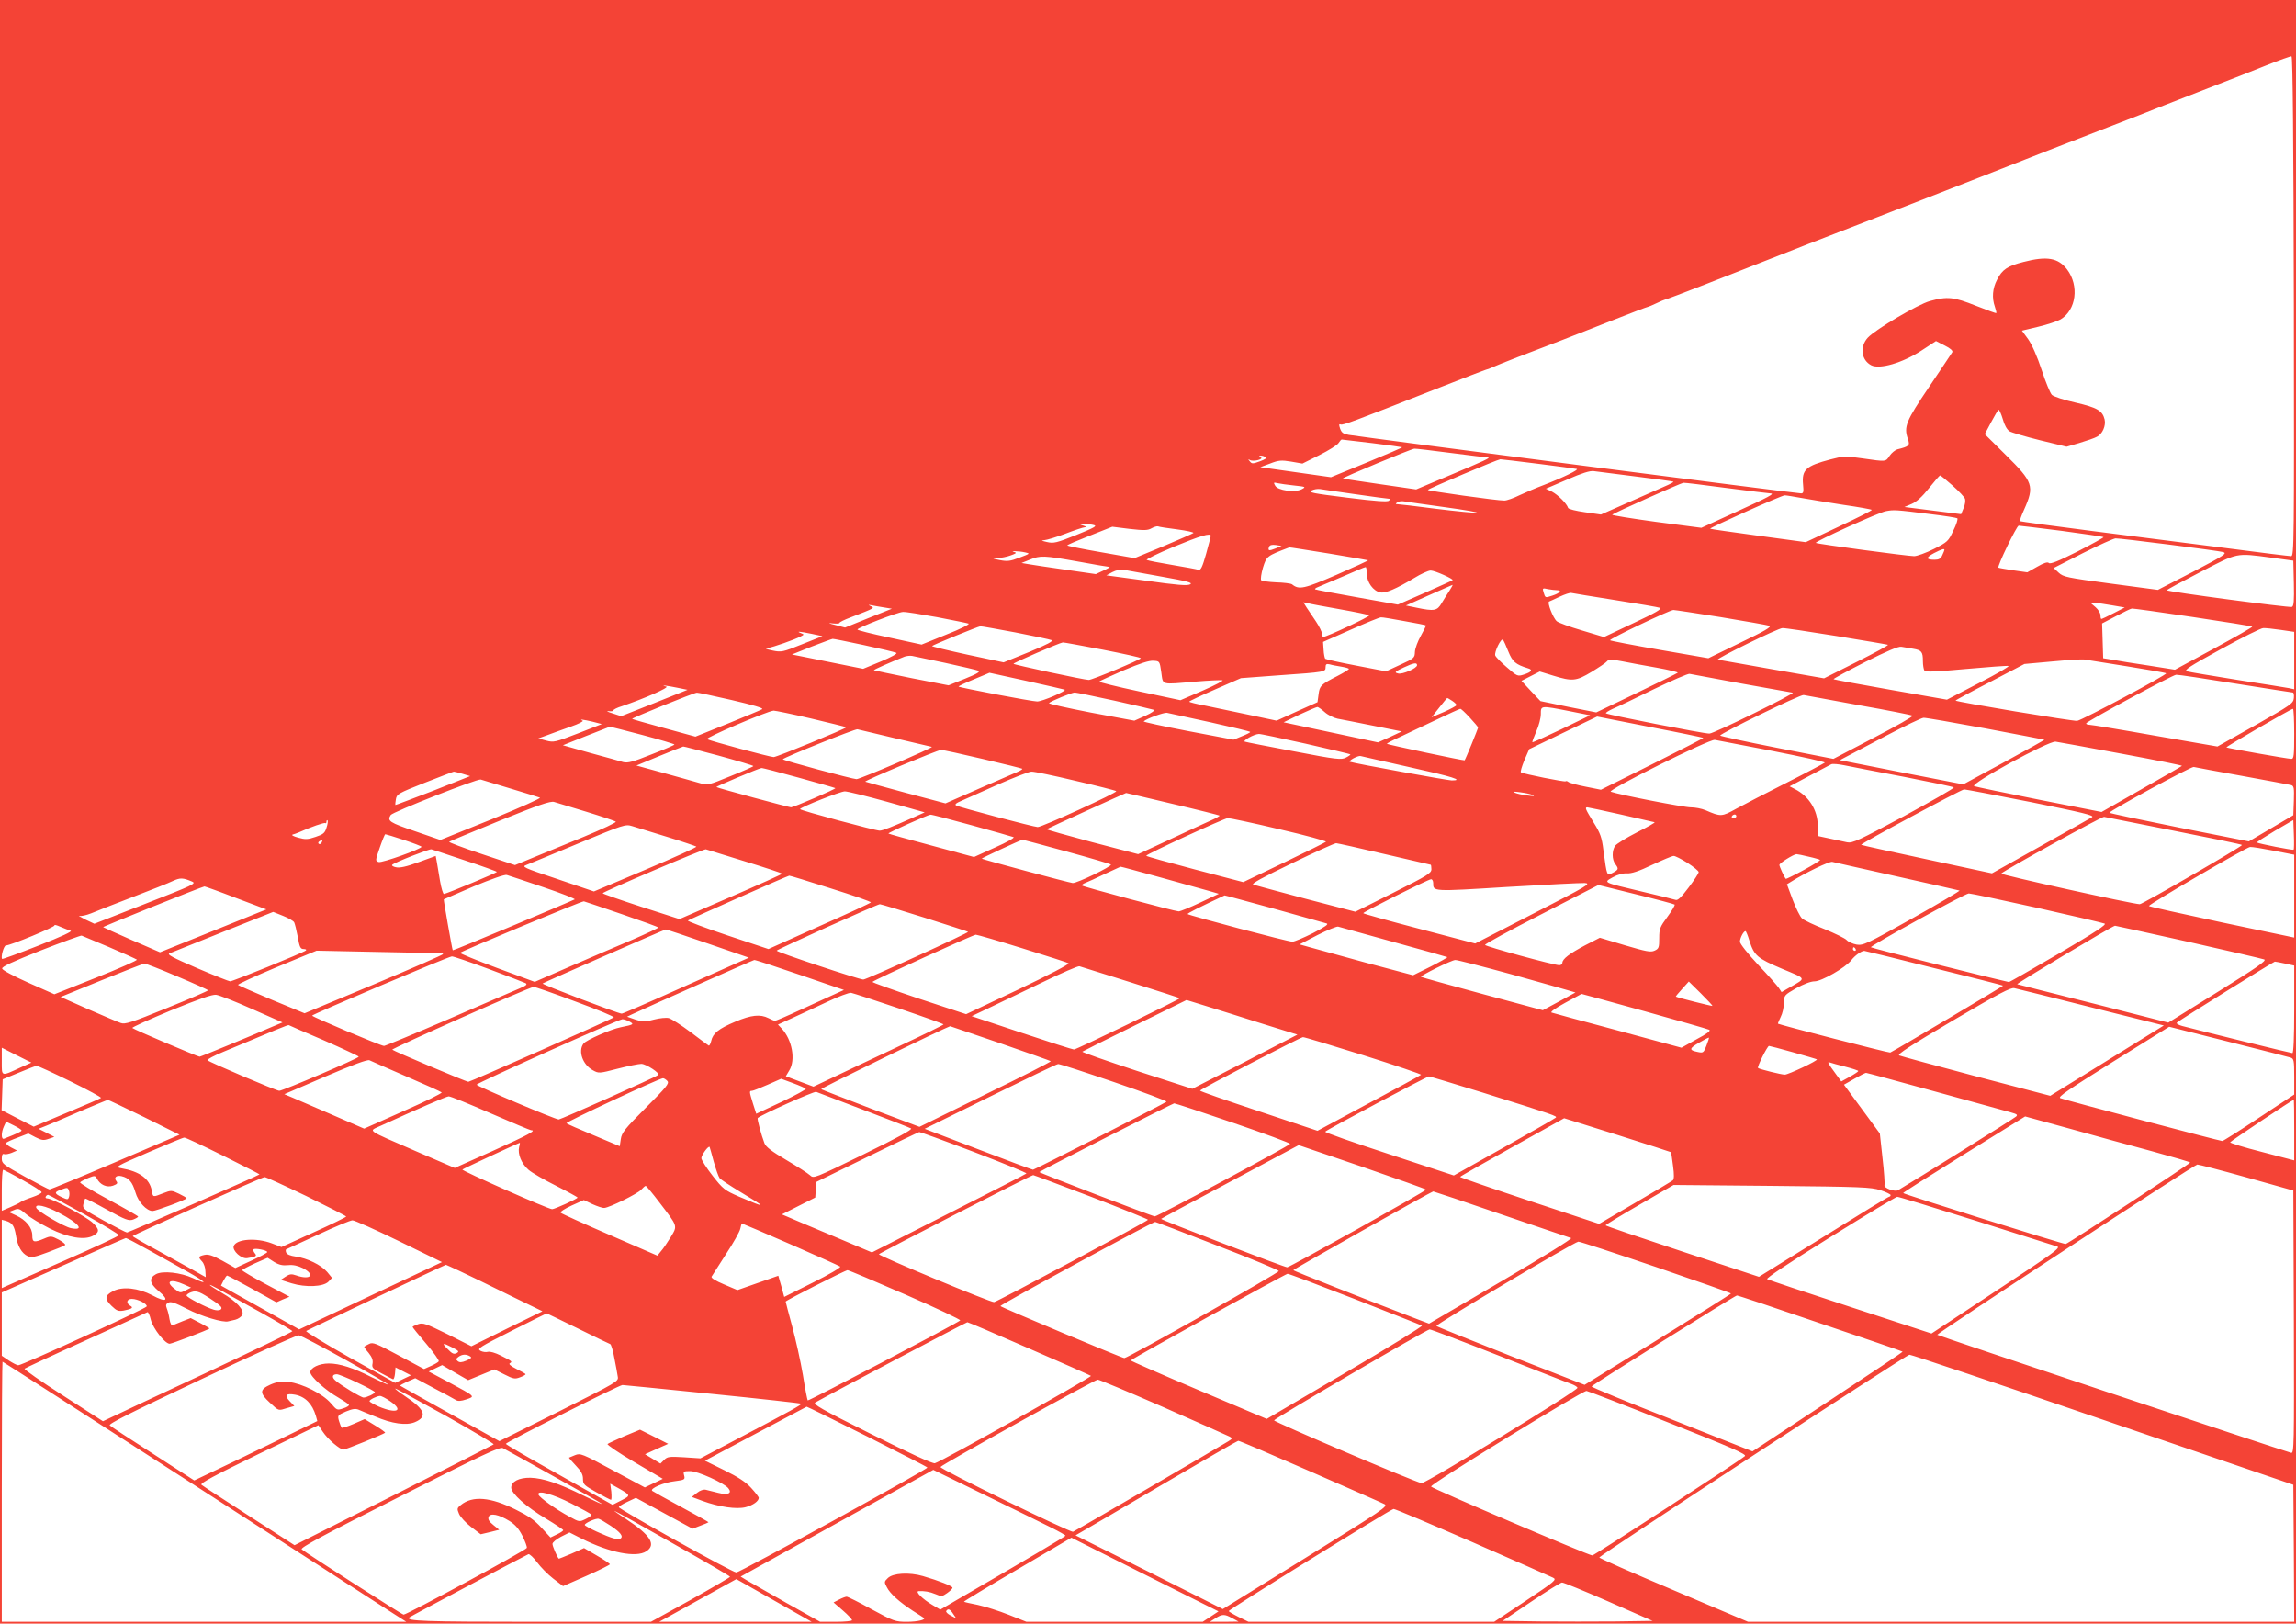 <?xml version="1.0" standalone="no"?>
<!DOCTYPE svg PUBLIC "-//W3C//DTD SVG 20010904//EN"
 "http://www.w3.org/TR/2001/REC-SVG-20010904/DTD/svg10.dtd">
<svg version="1.0" xmlns="http://www.w3.org/2000/svg"
 width="1280pt" height="905pt" viewBox="0 0 1280 905"
 preserveAspectRatio="xMidYMid meet">
<g transform="translate(0,905) scale(0.1,-0.1)"
fill="#f44336" stroke="none">
<path d="M0 4525 l0 -4525 6400 0 6400 0 0 4525 0 4525 -6400 0 -6400 0 0
-4525z m12788 2817 c2 -1321 1 -1392 -15 -1392 -10 0 -173 20 -363 45 -190 24
-525 67 -745 95 -220 28 -401 53 -404 55 -2 3 8 31 23 64 59 132 51 154 -102
305 l-117 116 35 66 c19 36 38 68 42 70 3 2 14 -21 23 -51 9 -34 24 -60 38
-69 12 -7 89 -30 170 -50 l148 -36 72 21 c40 12 84 27 98 35 30 15 50 61 42
96 -12 49 -41 66 -162 94 -64 14 -123 34 -132 43 -9 9 -35 71 -57 139 -25 76
-54 141 -75 171 l-35 48 92 22 c51 12 107 31 124 41 87 53 104 187 36 278 -50
65 -112 76 -243 42 -90 -23 -119 -42 -148 -100 -25 -48 -29 -100 -12 -149 6
-18 10 -34 8 -36 -2 -2 -53 17 -114 41 -123 49 -158 53 -256 26 -68 -19 -302
-157 -346 -204 -46 -50 -37 -125 19 -154 47 -24 174 13 280 82 l81 53 49 -25
c32 -16 46 -29 42 -37 -4 -7 -62 -93 -129 -193 -130 -192 -142 -222 -119 -290
13 -38 8 -42 -59 -59 -12 -4 -31 -19 -42 -35 -23 -35 -19 -34 -152 -15 -96 14
-106 13 -179 -6 -136 -36 -160 -57 -152 -140 4 -41 2 -49 -11 -49 -31 0 -2393
306 -2522 326 -30 5 -40 12 -48 35 -7 21 -7 27 3 23 13 -5 64 14 529 197 153
60 280 109 283 109 3 0 20 6 37 14 30 14 202 81 387 151 47 18 172 67 278 109
106 42 196 76 200 76 4 1 25 9 47 20 22 11 43 19 47 20 4 0 105 38 225 85 534
210 665 261 963 376 211 82 374 145 570 222 303 119 466 183 710 277 102 39
246 95 320 125 74 29 203 79 285 111 83 32 209 81 280 110 72 29 135 51 140
50 7 -2 11 -477 13 -1394z m-5138 -762 c90 -11 165 -22 167 -23 1 -2 -87 -40
-197 -85 l-200 -82 -197 28 -197 28 54 20 c49 19 63 20 118 11 l63 -11 94 47
c52 26 100 56 107 67 7 11 15 20 18 20 4 0 80 -9 170 -20z m440 -55 c107 -14
200 -25 205 -25 18 -1 -21 -19 -212 -99 l-188 -79 -200 29 c-110 16 -204 30
-208 32 -9 3 381 165 398 166 6 1 98 -10 205 -24z m-1033 -23 c7 -5 -5 -13
-32 -23 -41 -15 -46 -15 -57 -1 -11 13 -11 14 0 8 18 -11 79 4 61 15 -12 7
-11 9 1 9 8 0 20 -4 27 -8z m1517 -37 c111 -14 208 -27 216 -29 16 -3 -74 -47
-185 -90 -38 -14 -98 -40 -133 -56 -34 -17 -72 -30 -85 -30 -39 -1 -427 54
-427 59 0 6 389 170 404 171 5 0 100 -11 210 -25z m546 -71 c113 -14 207 -27
209 -29 2 -2 -12 -10 -30 -18 -19 -8 -110 -48 -204 -90 l-170 -75 -90 13 c-49
7 -91 17 -93 24 -8 25 -56 72 -89 90 l-35 17 119 51 c82 36 127 50 148 47 17
-2 122 -16 235 -30z m1766 -51 c35 -31 66 -64 69 -74 3 -10 0 -33 -8 -51 l-14
-34 -158 20 -158 20 40 17 c28 12 59 40 97 88 31 39 59 71 62 71 3 0 34 -25
70 -57z m-3672 1 c66 -7 68 -8 43 -21 -38 -20 -134 -7 -148 20 -10 18 -9 19
12 14 13 -3 55 -9 93 -13z m2411 -14 c126 -16 236 -30 244 -30 30 0 -7 -20
-194 -105 l-190 -87 -252 33 c-139 19 -249 37 -245 40 9 10 384 177 397 178 6
1 114 -12 240 -29z m-2067 -35 c96 -14 179 -25 185 -25 8 0 8 -3 0 -11 -7 -7
-74 -3 -232 17 -192 24 -219 29 -199 40 13 7 34 10 48 8 14 -2 103 -16 198
-29z m2487 -21 c44 -8 149 -25 232 -38 84 -12 155 -25 158 -28 3 -3 -79 -44
-181 -92 l-187 -88 -265 36 c-146 20 -267 37 -268 39 -5 5 400 187 416 186 8
0 51 -7 95 -15z m-1990 -51 c110 -15 190 -29 179 -31 -12 -2 -114 8 -228 22
-113 15 -211 26 -218 26 -9 0 -8 3 2 10 8 6 26 8 40 5 14 -2 115 -17 225 -32z
m2710 -39 c77 -9 143 -20 147 -23 4 -4 -5 -34 -22 -68 -28 -60 -32 -64 -109
-103 -44 -22 -94 -40 -110 -40 -34 0 -543 68 -548 74 -7 7 353 171 392 177 44
8 51 8 250 -17z m-4666 -61 c19 -5 0 -15 -99 -55 -110 -44 -126 -48 -164 -39
-31 7 -34 9 -15 10 15 1 68 17 118 36 49 19 98 35 108 36 13 1 10 3 -7 9 -25
8 -24 8 5 9 17 0 41 -2 54 -6z m465 -24 c53 -7 93 -16 89 -20 -5 -4 -80 -37
-168 -74 l-160 -66 -187 33 c-104 18 -188 35 -188 38 0 3 56 27 125 54 l126
50 96 -12 c80 -9 101 -9 122 3 14 8 31 13 37 11 6 -3 54 -10 108 -17z m4930
-8 c125 -17 230 -32 233 -35 2 -2 -63 -38 -145 -80 -105 -53 -152 -72 -160
-64 -7 7 -27 1 -65 -21 l-55 -31 -78 11 c-44 7 -81 13 -83 15 -8 7 102 234
113 234 6 0 114 -13 240 -29z m-4744 -28 c0 -4 -12 -49 -26 -100 -21 -74 -30
-93 -43 -89 -9 3 -74 15 -146 27 -71 12 -135 24 -142 28 -6 3 61 36 150 73
150 62 207 79 207 61z m5339 -48 c152 -19 289 -38 304 -42 25 -7 9 -18 -167
-110 l-196 -101 -262 35 c-246 33 -265 37 -291 61 l-28 26 163 83 c90 45 172
82 182 82 11 1 144 -15 295 -34z m-4978 -22 c-37 -15 -44 -13 -36 9 4 10 16
13 38 10 l32 -5 -34 -14z m296 -28 c119 -20 218 -37 220 -38 1 -2 -77 -38
-176 -81 -181 -78 -209 -85 -248 -53 -7 5 -47 10 -88 11 -42 2 -79 7 -84 12
-4 5 0 36 10 70 20 64 21 65 147 113 1 1 100 -15 219 -34z m3433 20 c0 -2 -5
-16 -12 -30 -8 -19 -19 -25 -43 -25 -49 0 -50 12 -3 37 43 22 58 27 58 18z
m-5125 -14 c29 -6 28 -7 -31 -29 -51 -20 -68 -22 -110 -14 -44 9 -46 10 -14
11 19 1 53 7 74 15 31 11 36 15 20 19 -30 7 25 6 61 -2z m6945 -29 l125 -17 3
-126 c2 -97 0 -128 -11 -132 -15 -5 -697 85 -697 93 0 3 85 49 188 102 211
109 195 106 392 80z m-6650 -22 c91 -17 170 -30 175 -30 6 0 -9 -9 -33 -20
l-43 -20 -172 25 c-95 14 -188 27 -207 31 l-35 6 45 18 c60 25 79 24 270 -10z
m1610 -69 c0 -46 36 -96 75 -103 29 -6 89 20 189 80 37 23 79 42 92 42 23 0
130 -48 122 -54 -1 -2 -71 -33 -154 -70 l-151 -66 -229 41 c-125 22 -230 42
-232 44 -3 3 4 8 14 12 10 4 73 31 139 59 66 29 123 53 128 53 4 1 7 -17 7
-38z m-1145 -15 c147 -26 176 -34 160 -43 -16 -9 -74 -4 -244 20 l-223 30 33
18 c21 11 46 16 64 13 17 -3 111 -20 210 -38z m1606 -78 c-12 -18 -32 -50 -44
-70 -25 -43 -41 -46 -141 -25 l-58 12 128 57 c71 32 131 57 132 58 2 0 -6 -15
-17 -32z m601 2 c28 0 13 -17 -28 -30 -40 -13 -39 -14 -49 19 -7 23 -5 24 25
17 18 -3 41 -6 52 -6z m323 -55 c127 -20 238 -39 249 -43 13 -6 -23 -27 -147
-85 l-165 -78 -123 37 c-68 20 -131 43 -140 51 -21 18 -55 106 -43 110 5 2 32
14 59 27 28 13 57 23 65 21 8 -2 119 -20 245 -40z m-1535 -51 c85 -15 158 -30
163 -34 7 -6 -237 -120 -255 -120 -5 0 -8 8 -8 18 0 9 -15 40 -33 67 -19 28
-42 63 -53 79 l-18 29 24 -5 c14 -4 95 -19 180 -34z m4305 22 l70 -12 -62 -32
c-34 -18 -65 -32 -68 -32 -3 0 -5 9 -5 20 0 12 -12 32 -27 45 l-28 24 25 0
c14 0 57 -6 95 -13z m-6846 -12 l43 -7 -130 -52 -131 -53 -53 14 c-41 10 -45
13 -15 9 20 -2 37 -1 37 3 0 4 28 18 63 31 135 52 134 52 112 62 -17 8 -17 9
5 5 14 -3 45 -8 69 -12z m7294 -53 c181 -27 331 -51 333 -54 3 -2 -93 -57
-213 -122 l-218 -118 -145 23 c-80 12 -170 26 -200 32 l-55 9 -3 97 -3 97 78
41 c43 23 83 42 88 42 6 1 158 -20 338 -47z m-2629 -1 c138 -23 259 -44 270
-48 14 -6 -25 -29 -161 -94 l-179 -87 -271 47 c-150 26 -274 50 -277 53 -7 7
331 168 353 169 8 0 127 -18 265 -40z m-4370 0 c88 -17 168 -33 176 -36 8 -3
-47 -31 -124 -61 l-138 -56 -179 39 c-99 21 -179 41 -179 45 0 10 224 97 254
98 16 1 101 -13 190 -29z m2605 -22 c64 -11 118 -22 120 -24 2 -2 -11 -27 -28
-58 -17 -30 -32 -70 -33 -90 -1 -33 -4 -36 -81 -71 l-80 -37 -166 32 c-91 17
-169 35 -173 38 -3 4 -8 27 -9 50 l-3 44 154 68 c85 38 161 69 169 69 7 1 65
-9 130 -21z m-2169 -63 c102 -20 193 -39 202 -43 13 -5 -23 -24 -124 -66
l-143 -58 -202 43 c-111 24 -200 46 -197 48 7 7 256 109 269 110 5 1 93 -15
195 -34z m4577 -20 c153 -25 283 -47 288 -49 6 -2 -72 -44 -173 -95 l-183 -92
-292 51 c-161 28 -296 52 -300 53 -14 4 336 176 360 176 11 1 146 -19 300 -44z
m2478 34 l75 -11 0 -160 0 -160 -27 6 c-16 3 -145 24 -288 46 -143 23 -270 44
-283 48 -19 6 13 27 190 124 117 64 223 117 235 117 12 1 56 -4 98 -10z
m-8190 -22 l60 -13 -113 -45 c-109 -44 -116 -45 -165 -35 -38 8 -45 12 -27 14
29 4 151 47 183 64 21 11 21 11 2 19 -29 11 -8 10 60 -4z m292 -63 c92 -20
174 -39 180 -43 8 -4 -29 -24 -86 -48 l-99 -41 -144 29 c-78 16 -168 34 -198
40 l-55 11 110 44 c61 23 113 43 117 43 3 1 82 -15 175 -35z m3592 -36 c23
-57 41 -72 109 -93 29 -8 21 -21 -23 -35 -34 -11 -37 -10 -94 40 -33 28 -62
58 -65 66 -7 19 33 100 43 88 4 -5 18 -35 30 -66z m-2262 11 c117 -23 213 -44
213 -48 -1 -8 -271 -121 -290 -121 -25 0 -420 85 -420 90 0 6 257 117 275 119
5 1 105 -18 222 -40z m4518 5 c48 -8 55 -17 55 -69 0 -22 4 -45 8 -52 6 -10
57 -8 231 8 123 11 230 19 238 17 8 -2 -66 -45 -164 -95 l-179 -93 -314 55
c-172 30 -315 57 -318 59 -2 3 76 45 174 95 124 62 187 89 204 86 14 -2 43 -7
65 -11z m-5395 -79 c91 -20 173 -39 183 -43 14 -6 -4 -17 -73 -45 l-92 -37
-206 40 c-114 23 -208 43 -210 44 -3 3 90 44 171 76 12 4 31 6 42 4 11 -2 94
-20 185 -39z m3968 -27 c67 -12 119 -25 115 -28 -5 -4 -108 -55 -231 -114
l-223 -107 -156 31 -155 32 -53 56 -53 57 51 26 51 26 75 -23 c107 -33 128
-31 214 21 41 25 80 51 86 59 10 12 22 12 84 0 39 -8 127 -24 195 -36z m2620
8 c118 -19 216 -36 218 -39 8 -7 -468 -261 -496 -265 -22 -3 -670 105 -678
113 -2 1 84 48 191 103 l193 101 155 14 c85 8 165 13 179 11 14 -2 121 -19
238 -38z m-5384 -33 c11 -74 -7 -69 194 -52 71 6 138 9 147 7 9 -1 -40 -27
-109 -57 l-125 -54 -230 49 c-127 27 -227 52 -223 55 4 4 66 32 137 63 90 38
141 55 165 53 35 -2 35 -2 44 -64z m1426 39 c0 -17 -81 -52 -105 -46 -23 6
-21 9 32 34 54 25 73 29 73 12z m-422 -8 c23 -4 42 -9 42 -13 0 -3 -29 -21
-64 -39 -92 -47 -99 -54 -105 -102 l-6 -44 -114 -51 -114 -52 -156 33 c-86 18
-195 41 -243 51 -49 9 -88 19 -88 22 0 3 65 34 144 68 l144 63 214 16 c258 18
258 19 258 45 0 17 5 20 23 16 12 -4 41 -9 65 -13z m-1757 -79 c112 -25 209
-47 214 -49 16 -6 -124 -66 -153 -66 -28 0 -432 77 -438 83 -2 2 35 20 84 40
48 20 87 36 88 37 0 0 92 -20 205 -45z m3988 -15 c151 -27 279 -50 285 -51 22
-1 -439 -228 -464 -228 -30 -1 -569 105 -577 113 -3 3 14 14 38 25 24 10 127
59 228 109 102 49 192 88 200 86 9 -2 139 -26 290 -54z m2752 0 c172 -27 316
-50 321 -50 5 0 8 -14 6 -31 -3 -30 -15 -38 -214 -151 l-212 -119 -346 60
c-191 34 -356 61 -367 61 -10 0 -19 3 -19 8 1 10 481 270 502 271 9 1 157 -21
329 -49z m-8687 -23 l59 -12 -185 -74 -185 -73 -49 16 c-27 8 -37 14 -21 12
15 -2 27 0 27 5 0 4 21 15 48 23 126 43 265 104 247 109 -41 10 2 6 59 -6z
m305 -69 c120 -28 179 -45 170 -51 -8 -5 -95 -41 -193 -81 l-179 -72 -175 48
c-96 26 -176 49 -178 51 -4 4 345 146 361 146 6 1 93 -18 194 -41z m2132 -3
c112 -25 211 -48 219 -51 10 -4 -6 -16 -45 -34 l-61 -27 -242 45 c-133 26
-238 49 -234 53 12 12 126 58 143 59 8 0 107 -20 220 -45z m4154 -26 c160 -28
293 -55 298 -58 4 -4 -94 -60 -218 -124 l-224 -117 -316 62 c-173 34 -315 65
-315 68 0 12 446 229 465 226 11 -2 151 -28 310 -57z m-2270 25 c14 -9 25 -20
25 -24 0 -4 -31 -21 -69 -38 l-70 -30 42 53 c23 29 43 54 45 54 1 1 14 -6 27
-15z m-709 -64 c18 -16 51 -32 71 -36 21 -4 110 -21 198 -39 l160 -32 -66 -31
-67 -30 -263 56 -263 56 89 43 c50 23 94 42 99 42 4 1 23 -12 42 -29z m1364 6
l115 -23 -159 -77 c-88 -42 -161 -75 -163 -73 -2 2 8 29 22 61 14 31 25 74 25
96 0 48 -2 48 160 16z m-556 -36 c25 -27 46 -52 46 -55 0 -7 -70 -178 -75
-183 -3 -3 -428 87 -433 92 -2 2 30 19 70 37 40 19 131 62 203 96 71 34 133
62 136 62 4 1 27 -21 53 -49z m4596 -90 c0 -119 -2 -140 -15 -140 -21 0 -358
60 -363 64 -4 4 357 213 371 215 4 1 7 -62 7 -139z m-8268 85 c105 -25 193
-46 195 -49 5 -5 -386 -166 -404 -166 -18 0 -354 90 -371 100 -14 7 335 156
371 159 9 0 103 -19 209 -44z m2226 -21 c122 -27 222 -51 222 -54 0 -3 -21
-14 -47 -24 l-46 -19 -253 48 c-140 27 -251 51 -248 54 14 15 112 50 129 48
11 -2 120 -26 243 -53z m2748 -87 c2 -1 -126 -67 -284 -146 l-287 -143 -85 17
c-47 9 -90 21 -96 26 -6 5 -13 7 -16 4 -5 -5 -234 41 -249 50 -4 3 5 33 19 67
l27 62 189 91 190 91 294 -58 c162 -31 296 -59 298 -61z m1572 53 c179 -34
327 -62 329 -63 1 -2 -100 -58 -225 -126 l-227 -123 -344 67 -344 68 34 18
c19 10 120 63 224 118 105 55 198 100 209 100 10 1 165 -26 344 -59z m-7763
37 l50 -13 -133 -52 c-127 -49 -135 -51 -177 -40 l-44 12 52 19 c29 11 87 32
130 47 43 15 72 30 65 33 -25 10 7 6 57 -6z m277 -74 c98 -26 178 -50 178 -53
0 -3 -58 -28 -128 -55 -104 -42 -132 -49 -157 -43 -16 5 -99 28 -184 51 l-153
43 128 51 c71 28 131 51 133 52 2 1 85 -20 183 -46z m1408 -18 c107 -25 199
-47 205 -48 10 -4 -401 -180 -420 -180 -20 0 -415 106 -411 111 13 13 404 170
416 167 8 -2 103 -24 210 -50z m2288 -30 c135 -31 248 -57 250 -60 2 -2 -9
-10 -25 -18 -26 -13 -49 -11 -288 35 -143 27 -267 51 -275 54 -15 5 51 42 78
43 8 1 124 -24 260 -54z m2605 -41 c163 -32 294 -61 290 -65 -5 -4 -100 -55
-213 -112 -113 -57 -239 -122 -281 -145 -81 -45 -85 -45 -171 -8 -21 9 -58 16
-83 16 -38 0 -398 70 -445 87 -24 8 550 294 580 289 14 -3 159 -30 323 -62z
m1944 -15 c188 -35 340 -65 337 -68 -3 -3 -105 -62 -227 -131 l-221 -126 -346
68 c-190 38 -354 72 -364 76 -27 12 417 254 454 248 14 -2 179 -32 367 -67z
m-7820 -11 c106 -29 193 -55 193 -58 0 -3 -57 -28 -127 -56 -125 -51 -128 -52
-172 -39 -25 8 -115 32 -200 56 l-153 42 128 53 c71 29 131 53 133 53 3 1 92
-23 198 -51z m1474 -19 c117 -27 215 -52 218 -54 2 -3 -11 -11 -30 -19 -19 -8
-116 -50 -216 -94 l-182 -80 -222 59 c-123 33 -224 61 -225 62 -6 6 402 176
422 177 11 0 117 -23 235 -51z m2377 -45 c240 -53 306 -74 235 -74 -21 0 -533
93 -568 104 -5 1 4 10 20 19 17 9 35 15 40 13 6 -2 128 -29 273 -62z m2757
-54 c149 -29 273 -55 277 -59 4 -4 -121 -75 -277 -160 -252 -135 -288 -152
-317 -146 -18 4 -62 13 -98 21 l-65 14 -1 58 c-1 87 -49 164 -128 204 l-29 15
109 58 c60 32 115 61 123 65 7 4 41 1 75 -6 33 -7 183 -36 331 -64z m1885 5
c140 -25 263 -49 273 -51 16 -5 17 -16 15 -87 l-3 -81 -124 -73 -124 -73 -388
77 c-214 43 -389 80 -389 83 1 11 456 259 470 255 8 -2 130 -25 270 -50z
m-8046 -10 c109 -30 200 -56 203 -58 4 -5 -233 -107 -247 -107 -11 0 -412 108
-416 113 -4 3 235 104 251 106 6 1 100 -24 209 -54z m-1876 22 l43 -13 -207
-82 c-115 -44 -209 -80 -210 -79 -1 1 0 16 3 32 5 29 12 33 161 92 87 34 159
62 162 62 3 0 24 -5 48 -12z m3417 -39 c121 -28 224 -54 228 -58 9 -7 -413
-200 -438 -200 -19 0 -436 110 -454 120 -11 6 -1 14 35 29 27 12 119 53 204
91 85 37 166 69 180 69 14 1 124 -22 245 -51z m-3150 -43 c83 -25 157 -48 165
-51 8 -3 -111 -56 -270 -121 l-285 -115 -142 49 c-141 48 -156 57 -135 90 10
17 483 203 502 198 8 -3 83 -25 165 -50z m8478 -76 c291 -59 354 -74 340 -84
-10 -6 -139 -79 -288 -162 l-270 -151 -363 78 c-200 43 -365 79 -366 81 -6 6
557 308 574 309 8 0 176 -32 373 -71z m-6378 2 l210 -59 -60 -27 c-121 -54
-175 -75 -191 -75 -24 0 -444 113 -444 120 1 10 225 99 250 99 14 0 120 -26
235 -58z m3599 38 c15 -7 7 -8 -28 -3 -27 3 -58 10 -70 15 -15 7 -7 8 28 3 27
-3 58 -10 70 -15z m-2006 -50 c141 -33 259 -63 261 -65 2 -2 -20 -15 -50 -28
-30 -13 -133 -61 -229 -106 l-175 -81 -257 67 c-142 38 -255 70 -253 72 4 4
435 200 443 202 1 0 118 -27 260 -61z m-3268 -44 c85 -26 159 -51 163 -55 5
-4 -76 -42 -180 -85 -103 -42 -232 -95 -285 -117 l-97 -40 -186 62 c-102 34
-184 65 -181 68 4 3 131 56 283 118 217 88 282 110 302 104 14 -4 96 -29 181
-55z m5766 -15 c98 -22 183 -42 188 -43 5 -2 -40 -27 -99 -57 -59 -30 -114
-64 -121 -75 -18 -26 -18 -76 1 -101 20 -27 19 -31 -14 -49 -34 -17 -32 -22
-52 125 -9 73 -17 95 -55 156 -45 73 -50 84 -35 84 4 0 89 -18 187 -40z
m-3619 -60 c120 -33 225 -63 233 -66 9 -3 -35 -28 -103 -58 l-117 -53 -237 64
c-131 35 -239 65 -240 67 -4 4 219 104 234 105 7 1 110 -26 230 -59z m4263 50
c0 -5 -7 -10 -16 -10 -8 0 -12 5 -9 10 3 6 10 10 16 10 5 0 9 -4 9 -10z m2442
-81 c208 -41 378 -76 377 -79 0 -9 -555 -330 -570 -330 -36 0 -779 164 -772
171 23 22 560 318 573 316 8 -2 185 -37 392 -78z m-4990 9 c147 -34 264 -66
260 -70 -4 -4 -109 -56 -234 -116 l-227 -109 -271 71 c-148 39 -270 73 -270
76 0 9 433 208 455 210 11 0 140 -27 287 -62z m-5312 8 c-9 -30 -19 -37 -61
-51 -44 -15 -57 -15 -97 -4 -25 7 -39 14 -31 17 7 2 23 7 34 12 69 31 144 57
149 52 3 -3 6 1 6 8 0 7 3 11 6 7 3 -3 1 -21 -6 -41z m10967 -122 c-4 -5 -198
34 -205 40 -2 2 43 31 100 65 l103 60 3 -81 c2 -44 1 -82 -1 -84z m-9067 71
c85 -26 158 -51 162 -54 4 -3 -123 -61 -282 -128 l-289 -122 -203 69 c-192 64
-201 69 -173 79 17 7 147 60 290 120 254 105 261 108 300 96 22 -7 110 -34
195 -60z m-1468 -17 c54 -18 98 -35 98 -38 0 -12 -221 -91 -239 -85 -19 6 -19
8 6 80 14 41 28 75 31 75 3 0 50 -14 104 -32z m-458 -13 c-4 -8 -11 -12 -16
-9 -6 4 -5 10 3 15 19 12 19 11 13 -6z m4151 -51 c132 -36 244 -69 248 -73 9
-9 -190 -105 -213 -103 -17 1 -502 131 -507 136 -3 2 214 103 227 105 2 1 113
-29 245 -65z m1772 -14 c141 -33 257 -60 259 -60 2 0 4 -11 4 -25 0 -22 -21
-35 -212 -131 l-212 -106 -276 72 c-151 40 -283 76 -293 79 -13 5 49 39 215
119 128 62 239 112 247 112 7 0 128 -27 268 -60z m4960 18 l113 -22 0 -231 0
-231 -405 85 c-223 48 -405 88 -405 91 0 10 546 329 564 329 11 1 71 -9 133
-21z m-10085 -54 c97 -32 177 -61 178 -64 0 -5 -274 -119 -295 -123 -5 -1 -15
32 -22 73 -7 41 -15 89 -18 107 l-6 32 -96 -35 c-68 -25 -105 -33 -126 -28
-16 3 -25 10 -20 14 13 13 207 89 218 86 6 -2 90 -29 187 -62z m1560 -5 c114
-35 208 -66 208 -69 0 -3 -129 -61 -286 -129 l-286 -124 -214 69 c-117 38
-214 72 -214 75 0 8 563 248 575 245 6 -2 103 -32 217 -67z m5931 26 c33 -7
61 -16 64 -18 2 -3 -39 -28 -92 -57 -53 -29 -98 -50 -99 -49 -9 10 -36 69 -36
78 0 10 77 58 95 60 6 0 36 -6 68 -14z m-675 -35 c34 -22 62 -45 62 -51 0 -7
-25 -45 -56 -86 -40 -53 -60 -73 -72 -69 -9 3 -93 24 -187 46 -223 53 -217 50
-164 80 27 15 56 23 79 22 25 -2 67 12 140 47 58 27 112 50 120 50 8 1 43 -17
78 -39z m1167 -75 c187 -42 344 -77 349 -79 5 -1 -113 -71 -263 -155 -255
-143 -274 -152 -311 -146 -21 4 -46 15 -55 25 -9 10 -65 37 -123 61 -59 23
-116 50 -126 60 -11 10 -34 57 -52 104 l-32 86 21 13 c79 50 215 116 232 112
11 -3 173 -39 360 -81z m-4108 -5 c120 -33 243 -68 273 -76 l55 -16 -104 -49
c-57 -27 -111 -49 -120 -49 -20 0 -532 137 -539 144 -3 3 6 10 19 15 13 5 62
27 109 50 47 22 86 40 87 40 1 1 100 -26 220 -59z m-3438 -55 c101 -34 179
-65 175 -68 -20 -11 -677 -287 -680 -284 -3 3 -52 281 -50 284 1 1 76 33 166
72 101 42 173 67 185 64 11 -3 103 -34 204 -68z m1603 -7 c125 -39 225 -74
223 -78 -2 -4 -132 -64 -288 -133 l-283 -127 -228 76 c-125 42 -224 79 -221
83 6 5 552 248 565 250 2 1 107 -31 232 -71z m-3561 38 c25 -11 7 -19 -259
-123 l-286 -112 -51 24 c-27 14 -42 23 -32 20 10 -3 40 4 65 14 26 11 130 52
232 91 102 39 203 79 225 90 40 18 54 18 106 -4z m6919 -8 c0 -48 -7 -48 410
-22 217 13 413 23 435 22 37 -3 18 -14 -286 -170 l-325 -167 -312 82 c-172 45
-312 84 -312 87 0 7 362 189 378 189 6 1 12 -9 12 -21z m1346 -120 c3 -4 -15
-34 -40 -68 -42 -57 -46 -67 -46 -119 0 -52 -2 -59 -26 -70 -22 -10 -46 -5
-165 30 l-140 42 -82 -42 c-87 -46 -127 -76 -127 -98 0 -7 -8 -13 -17 -13 -30
0 -410 104 -414 113 -2 5 139 82 314 171 l318 163 210 -52 c115 -28 212 -54
215 -57z m-8021 37 l170 -64 -35 -14 c-19 -8 -153 -62 -297 -120 l-261 -105
-157 68 c-86 38 -158 70 -160 72 -3 3 547 224 565 227 3 0 82 -28 175 -64z
m10041 -55 c197 -44 367 -84 377 -88 13 -5 -52 -48 -255 -167 -150 -88 -275
-159 -278 -159 -122 27 -770 190 -770 194 0 11 525 300 546 300 11 0 182 -36
380 -80z m-4254 -5 c150 -42 282 -79 293 -82 14 -4 -4 -17 -75 -54 -52 -26
-104 -48 -115 -48 -21 -1 -576 146 -584 154 -3 4 67 39 206 104 1 1 124 -33
275 -74z m-3634 -31 c111 -38 202 -71 202 -74 0 -3 -64 -33 -142 -67 -79 -33
-234 -100 -345 -148 l-202 -88 -211 78 c-115 43 -208 81 -205 84 12 11 681
290 690 287 6 -1 101 -34 213 -72z m1686 -19 c132 -42 241 -77 243 -79 6 -5
-566 -266 -584 -266 -23 0 -483 153 -483 161 0 6 559 258 575 259 6 0 118 -34
249 -75z m-3514 -26 c4 -8 13 -44 20 -81 10 -58 15 -68 33 -68 12 0 17 -4 12
-8 -13 -12 -407 -172 -422 -172 -6 0 -89 33 -185 74 -134 58 -169 76 -153 82
11 5 146 58 299 120 l279 111 55 -22 c30 -12 58 -28 62 -36z m-1246 -47 c12
-3 -50 -32 -180 -83 -109 -43 -200 -76 -202 -74 -9 9 9 75 21 75 25 0 276 104
271 112 -3 5 11 2 33 -8 21 -9 47 -19 57 -22z m7376 -63 c162 -44 297 -83 299
-84 1 -2 -41 -26 -94 -53 l-97 -48 -267 71 c-146 40 -288 79 -316 87 l-50 14
100 52 c55 28 107 49 115 47 8 -2 148 -41 310 -86z m4431 1 c222 -50 412 -94
422 -98 15 -6 -41 -45 -258 -180 l-277 -172 -416 106 c-230 58 -421 106 -426
108 -9 2 532 326 545 326 4 0 188 -41 410 -90z m-8255 -9 l229 -79 -45 -20
c-25 -11 -182 -81 -350 -156 -167 -75 -308 -136 -314 -136 -19 0 -446 163
-441 168 6 6 675 299 686 301 4 1 110 -35 235 -78z m5807 15 c27 -83 43 -97
182 -156 139 -58 136 -50 44 -103 l-47 -27 -15 23 c-8 12 -60 71 -116 130 -57
61 -101 116 -101 128 0 20 20 59 31 59 3 0 13 -24 22 -54z m-9143 -36 c80 -34
148 -65 153 -69 4 -4 -98 -49 -226 -100 l-234 -93 -144 64 c-83 37 -145 70
-147 79 -2 11 54 37 215 101 120 47 223 84 228 83 6 -2 75 -31 155 -65z m5090
-6 c135 -42 251 -79 257 -83 8 -4 -113 -67 -279 -146 l-292 -138 -264 87
c-145 49 -261 90 -258 93 11 12 562 263 576 263 8 0 125 -34 260 -76z m4645
-4 c3 -5 1 -10 -4 -10 -6 0 -11 5 -11 10 0 6 2 10 4 10 3 0 8 -4 11 -10z
m-7892 -22 c9 0 17 -2 17 -6 0 -4 -174 -80 -386 -169 l-386 -161 -182 75 c-99
42 -184 79 -189 83 -4 3 93 48 215 99 l223 92 335 -7 c184 -4 343 -7 353 -6z
m8329 -84 c211 -52 384 -96 385 -98 2 -2 -589 -353 -629 -373 -6 -3 -618 155
-626 161 -1 2 6 18 15 37 10 19 18 54 18 78 1 44 2 44 69 83 42 23 81 38 102
38 39 0 172 76 205 118 20 26 55 51 72 52 4 0 179 -43 389 -96z m-8058 -5
c105 -39 198 -75 206 -79 11 -7 4 -13 -30 -28 -25 -11 -203 -87 -396 -171
-193 -83 -357 -151 -363 -151 -17 0 -401 162 -401 169 0 7 759 329 779 330 7
1 100 -31 205 -70z m1736 -33 l245 -84 -55 -25 c-30 -14 -115 -52 -188 -86
-73 -34 -137 -61 -141 -61 -5 0 -22 7 -37 15 -45 23 -96 18 -185 -20 -93 -39
-125 -65 -134 -107 -4 -16 -10 -28 -14 -26 -3 2 -49 35 -101 75 -52 39 -107
74 -121 78 -14 4 -52 0 -83 -8 -51 -14 -62 -14 -104 0 l-46 16 29 14 c105 49
672 301 680 302 6 1 120 -37 255 -83z m3963 4 c160 -45 307 -86 326 -92 l34
-10 -91 -50 -91 -49 -338 91 c-185 50 -339 93 -341 95 -6 6 171 94 191 94 9 1
149 -35 310 -79z m4317 59 l50 -11 0 -244 c0 -160 -4 -244 -10 -244 -9 0 -492
119 -614 151 -22 6 -35 14 -30 19 13 13 538 339 546 340 4 0 30 -5 58 -11z
m-11753 -71 c95 -40 173 -75 173 -78 0 -3 -103 -48 -230 -99 -199 -81 -233
-92 -257 -83 -15 5 -97 40 -182 77 l-153 68 228 93 c126 51 234 93 239 93 6 1
88 -31 182 -71z m5315 -33 c150 -47 273 -87 275 -89 5 -4 -575 -286 -590 -286
-7 0 -138 42 -291 93 l-279 93 99 47 c54 26 187 90 294 141 107 52 201 93 208
90 7 -2 135 -42 284 -89z m3245 -132 c-3 -2 -199 47 -204 52 -2 1 14 20 35 43
l37 41 67 -66 c37 -37 66 -68 65 -70z m-6340 25 c123 -45 219 -85 215 -89 -10
-9 -800 -359 -811 -359 -11 0 -414 170 -424 179 -6 6 759 347 788 350 6 1 110
-35 232 -81z m8452 -33 l404 -101 -316 -196 -317 -196 -412 108 c-227 60 -421
113 -430 117 -13 6 63 55 300 195 255 150 322 185 342 180 14 -3 207 -51 429
-107z m-6647 -6 c136 -46 248 -86 248 -89 0 -3 -114 -59 -253 -124 -138 -65
-302 -142 -362 -171 l-110 -52 -77 29 -77 29 19 32 c37 59 16 172 -42 234
l-21 22 79 36 c43 20 131 60 194 90 63 30 124 53 135 51 11 -2 131 -41 267
-87z m-3607 -3 l170 -75 -50 -21 c-139 -60 -406 -170 -412 -170 -10 0 -366
151 -375 160 -5 3 92 47 215 98 157 64 231 90 252 87 17 -2 106 -37 200 -79z
m7762 -12 c191 -53 354 -100 362 -104 10 -5 -12 -22 -71 -53 l-84 -47 -355 96
c-195 52 -361 97 -369 100 -9 3 20 24 75 54 50 27 91 50 92 50 1 0 159 -43
350 -96z m-2133 -69 l199 -62 -164 -85 c-90 -47 -222 -115 -293 -151 l-129
-66 -309 100 c-170 56 -307 104 -304 107 4 3 135 69 294 147 l287 141 110 -34
c61 -19 200 -62 309 -97z m-3525 11 c27 -15 25 -17 -49 -32 -53 -10 -194 -72
-207 -91 -32 -42 -4 -119 53 -149 32 -18 36 -17 137 9 58 15 118 27 133 27 27
-1 106 -53 94 -62 -15 -12 -544 -248 -555 -248 -19 0 -456 185 -458 194 -2 8
791 364 813 365 8 0 26 -6 39 -13z m-1701 -106 c105 -46 192 -87 192 -90 0 -9
-424 -190 -443 -190 -16 0 -387 158 -400 170 -5 4 36 26 90 48 297 125 358
150 363 148 3 -2 92 -41 198 -86z m3768 -15 c153 -53 280 -98 282 -100 3 -3
-161 -86 -364 -185 l-368 -181 -271 102 c-148 57 -273 105 -277 108 -5 4 687
341 719 351 0 0 126 -43 279 -95z m7194 -80 c18 -6 20 -16 20 -106 l0 -100
-196 -129 c-108 -72 -200 -130 -205 -130 -13 0 -880 229 -903 239 -16 6 41 45
294 203 l313 195 329 -83 c181 -45 337 -86 348 -89z m-5169 13 c181 -57 325
-106 321 -109 -4 -4 -135 -75 -292 -159 l-285 -153 -327 109 c-181 60 -328
111 -328 115 0 7 559 297 574 298 6 1 157 -45 337 -101z m1912 53 c-15 -39
-18 -41 -47 -35 -51 10 -50 20 6 52 29 17 54 30 55 28 2 -1 -5 -21 -14 -45z
m485 -37 c70 -20 129 -37 131 -39 6 -7 -159 -85 -179 -85 -19 0 -140 30 -149
37 -7 5 52 123 61 123 4 0 65 -16 136 -36z m-9883 -84 c-111 -51 -105 -53
-105 34 l0 76 83 -42 82 -41 -60 -27z m2150 -50 c105 -45 193 -85 197 -89 5
-4 -91 -51 -212 -104 l-220 -98 -173 75 c-94 41 -194 84 -222 96 l-50 21 230
99 c152 65 235 96 245 90 8 -4 101 -45 205 -90z m8023 54 c39 -10 72 -21 72
-24 0 -3 -21 -17 -48 -32 l-47 -26 -30 41 c-45 61 -50 71 -34 65 8 -3 47 -14
87 -24z m-4076 -86 c164 -56 295 -105 291 -109 -11 -10 -736 -379 -744 -379
-4 0 -142 51 -306 114 l-298 114 365 180 c201 99 371 181 379 181 8 1 149 -45
313 -101z m-5820 5 c98 -48 175 -90 171 -93 -5 -4 -91 -41 -192 -83 l-183 -77
-90 46 -89 46 3 86 3 86 90 37 c50 21 94 38 99 38 5 1 90 -38 188 -86z m10396
-57 c208 -57 397 -109 421 -116 36 -10 41 -14 30 -24 -10 -10 -573 -361 -657
-410 -18 -11 -82 12 -76 28 2 6 -2 74 -11 150 l-15 138 -100 136 -100 136 58
33 c31 18 61 33 65 33 5 0 178 -47 385 -104z m-2522 -6 c402 -126 417 -131
407 -140 -4 -4 -134 -79 -288 -165 l-280 -157 -362 119 c-199 65 -359 121
-355 125 12 13 566 307 578 308 6 0 141 -41 300 -90z m-4545 64 c11 -13 -6
-34 -121 -149 -117 -117 -134 -139 -139 -174 l-6 -40 -145 61 c-80 33 -148 63
-152 67 -7 6 516 250 538 251 6 0 17 -7 25 -16z m771 -42 c4 -4 -57 -37 -135
-74 l-141 -66 -18 56 c-21 68 -22 72 -5 72 6 0 46 16 87 34 l75 33 65 -24 c36
-13 68 -28 72 -31z m323 -119 c137 -52 256 -98 264 -103 10 -5 -72 -50 -264
-144 -277 -135 -279 -136 -299 -117 -12 11 -71 49 -132 85 -82 48 -114 73
-122 93 -18 47 -42 136 -38 141 17 17 314 150 326 146 8 -3 127 -48 265 -101z
m-2081 -18 c120 -52 222 -95 227 -95 32 0 -16 -26 -209 -113 l-217 -97 -216
93 c-285 124 -265 110 -199 141 206 94 367 164 381 165 9 1 114 -42 233 -94z
m-1930 -22 l197 -98 -358 -153 c-197 -84 -362 -152 -367 -152 -4 0 -66 32
-137 71 -121 67 -129 73 -129 101 0 20 4 29 13 25 7 -3 26 1 42 7 l30 13 -33
17 c-18 9 -30 21 -28 25 3 5 32 18 65 30 l59 23 40 -21 c34 -17 45 -19 73 -9
l32 11 -44 23 -44 22 40 16 c22 9 108 45 190 81 83 35 153 64 156 64 3 1 94
-43 203 -96z m11986 -72 l0 -169 -180 47 c-99 25 -179 50 -177 54 2 6 346 236
355 237 1 0 2 -76 2 -169z m-5914 40 c176 -60 318 -113 316 -117 -3 -10 -738
-404 -754 -404 -13 0 -648 244 -644 247 9 9 743 382 752 383 6 0 155 -49 330
-109z m5121 -158 c117 -32 213 -60 213 -63 -1 -7 -681 -452 -694 -454 -15 -1
-906 278 -906 284 0 3 153 100 340 216 l340 211 248 -68 c136 -38 343 -95 459
-126z m-2682 -5 c2 -2 7 -36 12 -76 7 -50 6 -75 -1 -81 -6 -5 -101 -62 -211
-126 l-200 -117 -387 128 c-214 71 -388 131 -388 134 1 3 131 77 291 166 l289
161 297 -93 c162 -51 297 -95 298 -96z m-9195 121 c0 -6 -21 -16 -97 -46 -17
-7 -17 35 -1 69 l12 26 43 -21 c24 -12 43 -24 43 -28z m5312 -121 c163 -62
294 -116 290 -119 -4 -4 -199 -104 -434 -223 l-427 -217 -218 92 c-120 50
-233 98 -251 106 l-33 14 93 47 93 47 3 44 3 43 282 138 c155 76 287 139 292
140 6 0 144 -50 307 -112z m-4188 -20 c113 -56 204 -103 203 -104 -6 -7 -731
-324 -739 -324 -5 0 -63 30 -129 66 -114 63 -120 68 -114 93 4 14 8 28 10 30
2 2 57 -26 122 -62 103 -57 121 -63 145 -55 15 6 28 13 28 17 0 3 -75 46 -166
95 -91 49 -162 92 -157 96 4 5 25 15 45 24 35 14 39 14 48 -3 18 -35 55 -52
90 -40 24 9 28 14 19 25 -16 20 -1 35 29 28 41 -10 60 -32 77 -90 15 -53 62
-104 96 -104 18 0 189 63 189 71 0 3 -19 14 -42 25 -42 20 -44 20 -88 3 -59
-23 -57 -24 -64 15 -12 66 -69 107 -169 124 -37 7 -33 10 150 89 103 44 193
82 200 82 7 1 104 -45 217 -101z m1650 48 c-9 -38 13 -92 52 -126 19 -17 89
-57 155 -90 65 -33 119 -63 119 -65 0 -7 -128 -65 -142 -65 -21 0 -507 215
-500 221 6 6 310 147 320 149 1 0 0 -11 -4 -24z m5056 -237 c0 -8 -757 -431
-774 -433 -12 -1 -708 266 -703 270 1 2 175 95 385 207 l382 204 355 -121
c195 -67 355 -124 355 -127z m-3971 156 c12 -43 27 -85 33 -92 6 -8 60 -43
119 -79 147 -88 146 -91 -11 -24 -80 35 -89 42 -147 116 -34 43 -62 88 -63 98
0 17 39 71 46 63 1 -1 11 -38 23 -82z m8546 -88 l260 -73 3 -733 c2 -695 1
-733 -15 -729 -72 20 -1973 654 -1973 658 1 10 1435 949 1450 949 8 0 132 -32
275 -72z m-12398 -15 c56 -31 104 -61 105 -67 2 -5 -22 -18 -52 -28 -30 -10
-59 -22 -65 -27 -6 -5 -32 -18 -58 -29 l-47 -20 0 114 c0 63 3 115 8 115 4 -1
53 -26 109 -58z m5956 -93 c174 -67 317 -125 317 -128 0 -7 -835 -454 -858
-459 -15 -4 -642 257 -642 267 0 5 847 440 860 441 3 0 148 -54 323 -121z
m-4375 4 c122 -60 222 -111 222 -114 0 -3 -81 -43 -181 -88 l-180 -82 -55 21
c-86 32 -195 24 -211 -15 -9 -26 42 -73 75 -68 51 8 56 12 42 28 -7 9 -10 18
-7 21 8 9 77 -5 77 -15 0 -4 -40 -26 -89 -48 l-89 -41 -71 40 c-57 31 -79 38
-102 33 -34 -8 -35 -12 -12 -37 10 -11 18 -35 18 -53 l2 -34 -71 40 c-39 21
-131 72 -203 112 -73 39 -133 74 -133 77 0 6 717 327 735 329 6 1 110 -47 233
-106z m8775 33 c31 -10 57 -23 57 -27 0 -5 -3 -9 -7 -9 -5 0 -170 -101 -367
-224 l-360 -223 -427 141 c-236 78 -428 143 -428 146 0 3 85 55 189 115 l190
110 548 -5 c498 -5 552 -7 605 -24z m-6807 -68 c104 -136 102 -129 63 -194
-18 -29 -42 -65 -54 -78 l-20 -25 -265 115 c-146 63 -269 119 -274 124 -5 5
21 22 60 40 l69 31 48 -23 c27 -12 56 -22 66 -21 30 2 185 79 205 101 11 12
22 22 26 22 3 0 38 -42 76 -92z m-3292 66 c4 -9 4 -25 1 -35 -6 -17 -8 -17
-41 -2 -41 20 -43 28 -6 41 38 14 39 14 46 -4z m7986 -133 c206 -70 381 -130
389 -132 8 -3 -167 -111 -389 -241 l-403 -236 -61 23 c-298 114 -695 271 -696
275 0 5 768 437 780 439 3 0 174 -57 380 -128z m-7900 1 c107 -60 194 -113
193 -117 -1 -5 -138 -69 -305 -142 -167 -73 -313 -137 -326 -143 l-22 -10 0
191 0 190 23 -6 c36 -11 47 -28 56 -82 9 -60 32 -99 66 -115 20 -9 40 -5 112
22 49 18 92 36 96 40 4 4 -12 17 -35 30 -41 21 -45 22 -82 6 -57 -24 -66 -21
-66 18 0 43 -35 86 -90 111 l-41 19 28 11 c25 11 32 9 68 -22 22 -19 82 -55
133 -81 103 -51 193 -66 241 -40 37 20 36 36 -3 73 -37 34 -225 135 -252 135
-9 0 -12 5 -9 10 3 6 9 10 13 10 4 0 95 -49 202 -108z m10547 -37 c235 -74
439 -139 452 -143 20 -7 -24 -39 -339 -246 l-362 -239 -452 148 c-248 81 -457
151 -464 155 -9 4 115 87 350 233 199 124 368 226 375 226 6 1 204 -60 440
-134z m-10687 44 c111 -58 144 -100 67 -85 -39 7 -189 95 -195 114 -8 24 51
12 128 -29z m1894 -157 l240 -117 -398 -187 -398 -188 -218 122 -218 122 14
28 c8 15 17 28 20 28 3 0 66 -33 140 -74 l135 -75 36 16 37 15 -132 70 c-73
39 -132 74 -132 78 0 3 32 20 71 38 l71 31 36 -23 c28 -17 48 -21 78 -18 29 3
54 -3 83 -17 71 -37 42 -68 -38 -40 -26 9 -36 8 -59 -7 l-27 -18 60 -19 c79
-24 177 -20 206 9 l20 21 -27 33 c-34 39 -111 77 -176 86 -29 4 -49 12 -53 23
-3 8 -3 17 2 18 4 2 85 39 178 82 94 44 179 79 190 79 11 0 128 -52 259 -116z
m4562 -25 c188 -72 342 -136 343 -142 1 -10 -842 -485 -861 -485 -12 0 -680
280 -691 290 -6 5 845 468 863 469 3 0 159 -59 346 -132z m-2378 7 c147 -64
271 -120 276 -124 5 -5 -63 -45 -152 -89 l-160 -80 -16 59 -17 59 -114 -40
-114 -40 -75 32 c-48 20 -73 36 -69 43 4 6 40 62 80 125 41 62 77 126 80 142
3 16 7 29 10 29 2 0 124 -52 271 -116z m-3582 -30 c66 -36 163 -91 217 -121
107 -60 124 -79 32 -37 -68 31 -167 42 -205 22 -41 -22 -37 -51 14 -94 64 -53
44 -67 -35 -24 -78 41 -166 51 -219 23 -46 -24 -48 -43 -8 -82 29 -28 38 -31
68 -26 46 9 56 16 36 27 -25 14 -20 38 9 38 33 0 87 -28 83 -42 -4 -12 -694
-328 -716 -328 -7 0 -30 12 -52 26 l-40 27 0 176 0 177 343 151 c188 83 345
152 348 152 4 1 60 -29 125 -65z m8405 -96 c231 -79 419 -145 419 -148 0 -3
-184 -118 -408 -257 l-408 -252 -410 160 c-225 89 -412 164 -416 168 -8 7 768
468 791 470 8 1 202 -63 432 -141z m-6670 -22 c41 -19 161 -77 268 -130 l195
-95 -198 -97 -198 -98 -133 67 c-122 60 -137 65 -164 56 -17 -6 -31 -13 -31
-15 0 -3 34 -45 76 -94 42 -49 73 -93 70 -98 -3 -5 -22 -16 -44 -26 l-38 -17
-142 76 c-125 67 -144 75 -164 64 -13 -6 -25 -13 -27 -15 -2 -2 9 -18 24 -35
19 -24 25 -40 22 -59 -5 -23 0 -29 50 -55 31 -17 60 -31 64 -33 4 -2 9 12 11
31 l3 35 43 -22 43 -22 -44 -21 -44 -21 -252 140 c-138 78 -248 145 -244 149
6 6 772 368 779 369 1 0 35 -15 75 -34z m2487 -132 c172 -75 309 -140 305
-144 -17 -16 -846 -451 -850 -446 -2 2 -15 66 -27 143 -13 76 -40 198 -60 271
-20 73 -36 135 -36 137 0 6 331 174 345 175 6 0 151 -61 323 -136z m2505 -25
c199 -78 367 -144 374 -148 6 -3 -186 -122 -427 -263 l-438 -257 -381 161
c-210 89 -379 163 -377 165 13 14 863 482 874 483 8 0 177 -64 375 -141z
m-6528 82 l40 -18 -31 -16 c-29 -15 -31 -14 -62 10 -54 42 -20 57 53 24z m428
-156 c97 -54 177 -102 177 -105 0 -4 -219 -109 -487 -235 -269 -125 -506 -237
-529 -248 l-40 -19 -222 143 c-122 78 -219 146 -215 150 5 4 159 76 343 159
184 84 338 154 342 156 4 3 13 -17 19 -43 13 -49 79 -133 105 -133 12 0 214
77 222 85 1 1 -22 15 -51 30 l-54 28 -44 -17 c-24 -10 -49 -20 -56 -23 -7 -3
-14 10 -18 34 -3 21 -10 48 -15 60 -7 18 -5 25 9 32 13 8 38 -1 104 -35 79
-41 202 -78 230 -69 7 2 24 6 39 9 15 4 32 15 38 26 14 27 -29 75 -114 124
-36 21 -66 41 -66 43 0 5 29 -11 283 -152z m-258 61 c17 -11 33 -25 37 -30 11
-16 -12 -25 -41 -16 -41 12 -151 69 -151 79 0 5 12 14 28 19 28 10 48 2 127
-52z m8952 -122 c252 -85 459 -156 460 -158 2 -2 -186 -127 -417 -279 l-420
-277 -450 178 c-247 97 -449 180 -447 184 2 8 797 505 810 507 4 1 213 -69
464 -155z m-6927 -28 c95 -47 176 -86 182 -88 5 -2 16 -37 23 -78 8 -41 17
-87 19 -103 5 -27 1 -29 -327 -194 l-333 -166 -275 153 c-151 84 -276 154
-278 156 -2 2 16 12 40 23 l44 19 105 -56 c58 -30 112 -60 122 -66 11 -7 29
-6 58 4 50 17 53 14 -99 96 l-111 59 37 18 38 18 72 -42 73 -42 73 30 73 30
56 -28 c49 -25 59 -27 87 -16 17 6 31 14 31 17 0 3 -23 16 -50 29 -32 16 -46
28 -38 32 16 10 14 11 -50 43 -31 16 -61 24 -72 21 -11 -3 -29 -1 -42 6 -20
11 -6 20 172 110 107 54 196 98 197 98 1 1 79 -37 173 -83z m2518 -113 c185
-80 340 -149 344 -152 7 -6 -836 -479 -870 -487 -12 -4 -140 55 -352 161 -287
143 -331 169 -314 178 90 51 841 447 847 447 5 0 160 -66 345 -147z m2617 -39
c204 -80 386 -152 405 -158 19 -7 35 -17 34 -22 -2 -18 -848 -535 -869 -531
-37 6 -825 342 -822 350 4 12 850 506 867 507 8 0 182 -66 385 -146z m-6428
-24 c133 -74 240 -136 238 -138 -1 -2 -43 17 -92 41 -104 53 -180 77 -240 77
-54 0 -103 -24 -103 -49 0 -24 85 -101 156 -141 29 -17 56 -35 59 -40 3 -5
-11 -14 -31 -20 -35 -12 -36 -11 -70 29 -45 52 -160 110 -235 118 -43 4 -66 1
-102 -15 -60 -27 -61 -47 -2 -101 51 -47 45 -45 97 -29 l39 11 -27 28 c-30 32
-20 44 31 35 57 -11 96 -51 116 -118 l8 -29 -257 -125 c-141 -69 -296 -143
-343 -165 l-86 -41 -229 148 c-126 81 -235 152 -242 159 -9 8 112 69 510 257
288 136 532 246 543 245 12 -1 129 -63 262 -137z m595 69 c36 -19 39 -22 24
-31 -15 -8 -25 -4 -49 21 -37 36 -31 39 25 10z m98 -49 c12 -7 7 -12 -20 -24
-26 -11 -38 -11 -48 -3 -11 9 -11 13 4 24 21 15 43 16 64 3z m9105 -354 l1060
-362 3 -382 2 -382 -1522 0 -1523 0 -417 177 c-230 97 -416 179 -412 182 27
28 1714 1130 1729 1130 11 0 497 -163 1080 -363z m-10658 -353 c576 -372 1082
-698 1123 -725 l75 -48 -1127 0 -1128 0 0 725 c0 399 2 725 4 725 3 0 476
-305 1053 -677z m926 560 c53 -25 97 -49 97 -53 0 -8 -46 -30 -63 -30 -14 0
-128 69 -157 95 -22 19 -18 35 8 35 9 0 61 -21 115 -47z m4494 -137 c193 -85
359 -159 369 -164 15 -9 15 -11 -7 -25 -48 -30 -854 -500 -867 -505 -15 -5
-743 349 -739 361 3 11 859 486 877 487 8 0 173 -69 367 -154z m-2513 74 c269
-27 491 -52 493 -54 5 -5 -61 -41 -342 -189 l-220 -116 -91 6 c-83 5 -93 4
-112 -15 l-20 -20 -43 26 -43 26 64 29 65 29 -79 40 -78 39 -87 -36 c-47 -21
-90 -40 -94 -44 -4 -4 63 -50 150 -101 l158 -93 -50 -24 -50 -24 -179 96
c-171 92 -180 96 -210 84 -17 -7 -32 -13 -34 -14 -1 -1 16 -21 38 -44 30 -31
40 -50 40 -74 0 -31 6 -36 75 -75 41 -23 78 -42 81 -42 4 0 4 20 2 45 l-6 45
47 -26 c68 -39 68 -40 15 -67 l-49 -25 -297 167 c-164 91 -298 169 -298 173 0
9 631 327 650 328 8 0 235 -23 504 -50z m-1488 -122 c150 -84 270 -156 266
-159 -4 -3 -255 -131 -558 -284 l-552 -278 -253 163 c-140 90 -259 168 -266
174 -9 8 73 52 320 172 l332 160 25 -37 c27 -41 95 -99 115 -99 12 0 224 86
232 94 2 2 -22 20 -55 40 l-59 36 -62 -27 c-33 -14 -63 -24 -66 -21 -3 3 -10
20 -15 37 -9 31 -8 33 38 53 37 15 53 18 72 10 14 -6 54 -23 90 -37 95 -41
175 -52 223 -32 71 30 57 70 -51 142 -37 25 -63 45 -58 45 5 0 132 -69 282
-152z m6817 -38 c347 -137 435 -176 425 -186 -27 -25 -840 -554 -851 -554 -22
1 -899 375 -899 384 0 17 846 536 867 533 11 -2 217 -81 458 -177z m-7127 119
c77 -53 35 -71 -65 -29 -28 13 -51 26 -51 30 0 8 39 28 58 29 7 1 34 -13 58
-30z m2659 -196 c184 -93 335 -170 335 -173 0 -11 -1046 -585 -1065 -585 -22
0 -655 353 -655 364 0 4 21 18 48 30 l47 22 158 -86 158 -86 44 17 c25 9 45
18 45 19 0 2 -69 40 -152 85 -84 45 -157 86 -162 90 -14 13 64 47 127 54 54 7
57 9 51 32 -6 22 -4 24 34 24 42 0 188 -66 212 -95 24 -29 -2 -40 -57 -26 -27
7 -57 14 -68 17 -12 3 -32 -3 -49 -17 l-29 -23 59 -22 c93 -34 191 -48 241
-35 42 11 73 34 73 52 0 5 -19 30 -42 55 -30 33 -73 61 -150 99 l-108 53 282
150 c156 83 284 151 285 151 2 1 154 -74 338 -166z m2468 -194 c215 -94 402
-176 415 -183 22 -12 -2 -28 -439 -299 l-462 -286 -410 206 -411 205 50 29
c27 15 229 134 449 263 220 129 404 235 408 235 5 1 185 -76 400 -170z m-4218
-27 c143 -80 265 -149 270 -154 6 -6 -40 15 -101 45 -136 68 -226 98 -297 100
-63 1 -107 -21 -107 -55 0 -32 84 -108 194 -173 53 -32 96 -61 96 -64 0 -4
-16 -15 -36 -24 l-35 -17 -51 55 c-38 42 -73 66 -142 100 -142 71 -242 79
-307 26 -21 -17 -22 -21 -10 -49 7 -17 37 -50 67 -73 l54 -41 51 12 52 13 -33
27 c-24 19 -31 32 -26 45 9 23 56 14 116 -23 32 -20 52 -43 72 -82 15 -30 27
-61 25 -68 -2 -12 -668 -372 -687 -372 -9 0 -548 346 -568 364 -9 9 112 75
545 293 474 240 560 280 577 271 12 -6 138 -76 281 -156z m2778 -288 c42 -21
77 -41 77 -44 0 -4 -209 -128 -597 -353 l-101 -59 -44 26 c-54 32 -98 75 -77
77 30 2 62 -3 95 -17 32 -14 37 -13 64 6 17 12 30 25 30 30 0 9 -75 39 -165
65 -76 22 -168 17 -196 -12 -20 -19 -20 -22 -5 -50 18 -36 68 -81 144 -131 32
-20 59 -38 62 -40 14 -10 -34 -22 -93 -22 -67 0 -74 3 -198 70 -70 39 -133 70
-139 70 -6 0 -25 -7 -42 -16 l-31 -16 52 -45 c28 -24 51 -49 51 -54 0 -5 -40
-9 -89 -9 l-89 0 -189 106 c-103 59 -203 115 -221 126 l-33 20 537 298 537
297 291 -142 c160 -78 326 -159 369 -181z m-2675 134 c57 -29 106 -56 108 -60
3 -4 -11 -16 -31 -25 -35 -17 -36 -17 -90 13 -75 40 -167 106 -173 123 -9 28
81 3 186 -51z m5021 -214 c234 -102 436 -192 449 -198 22 -11 13 -19 -152
-129 l-176 -117 -685 0 -685 0 -55 27 c-30 15 -55 30 -55 33 0 8 903 568 919
569 7 1 205 -83 440 -185z m-4456 -8 c174 -98 317 -181 317 -185 0 -3 -99 -61
-220 -129 l-221 -122 -662 0 c-600 0 -706 4 -686 24 6 6 646 345 665 353 6 2
28 -18 48 -45 20 -27 60 -68 90 -91 l55 -42 130 57 c72 32 131 61 131 65 0 3
-32 25 -72 48 l-72 42 -70 -31 c-38 -16 -70 -29 -71 -28 -11 13 -35 70 -35 82
0 9 21 26 47 40 l48 24 67 -34 c157 -79 305 -108 361 -71 57 37 24 90 -113
180 -41 27 -70 47 -64 45 6 -1 153 -83 327 -182z m-348 99 c54 -36 72 -59 54
-71 -6 -3 -22 -3 -37 1 -37 9 -162 66 -162 75 0 11 64 39 78 34 8 -2 38 -20
67 -39z m3344 -506 l-44 -29 -491 0 -492 0 -98 39 c-55 22 -132 46 -172 55
-41 8 -76 16 -78 18 -2 2 132 83 298 180 l301 177 410 -206 410 -205 -44 -29z
m-2379 59 l155 -88 -425 0 -425 0 215 119 215 119 55 -31 c30 -17 125 -71 210
-119z m4597 25 l246 -108 -206 -3 c-113 -1 -301 -1 -418 0 l-212 3 159 107
c87 59 165 107 172 107 7 1 124 -47 259 -106z m-3653 -69 l17 -25 -31 16 c-17
9 -28 20 -25 25 10 16 22 11 39 -16z m1556 -24 l35 -19 -80 -1 -80 0 30 19
c38 25 52 25 95 1z"/>
</g>
</svg>
